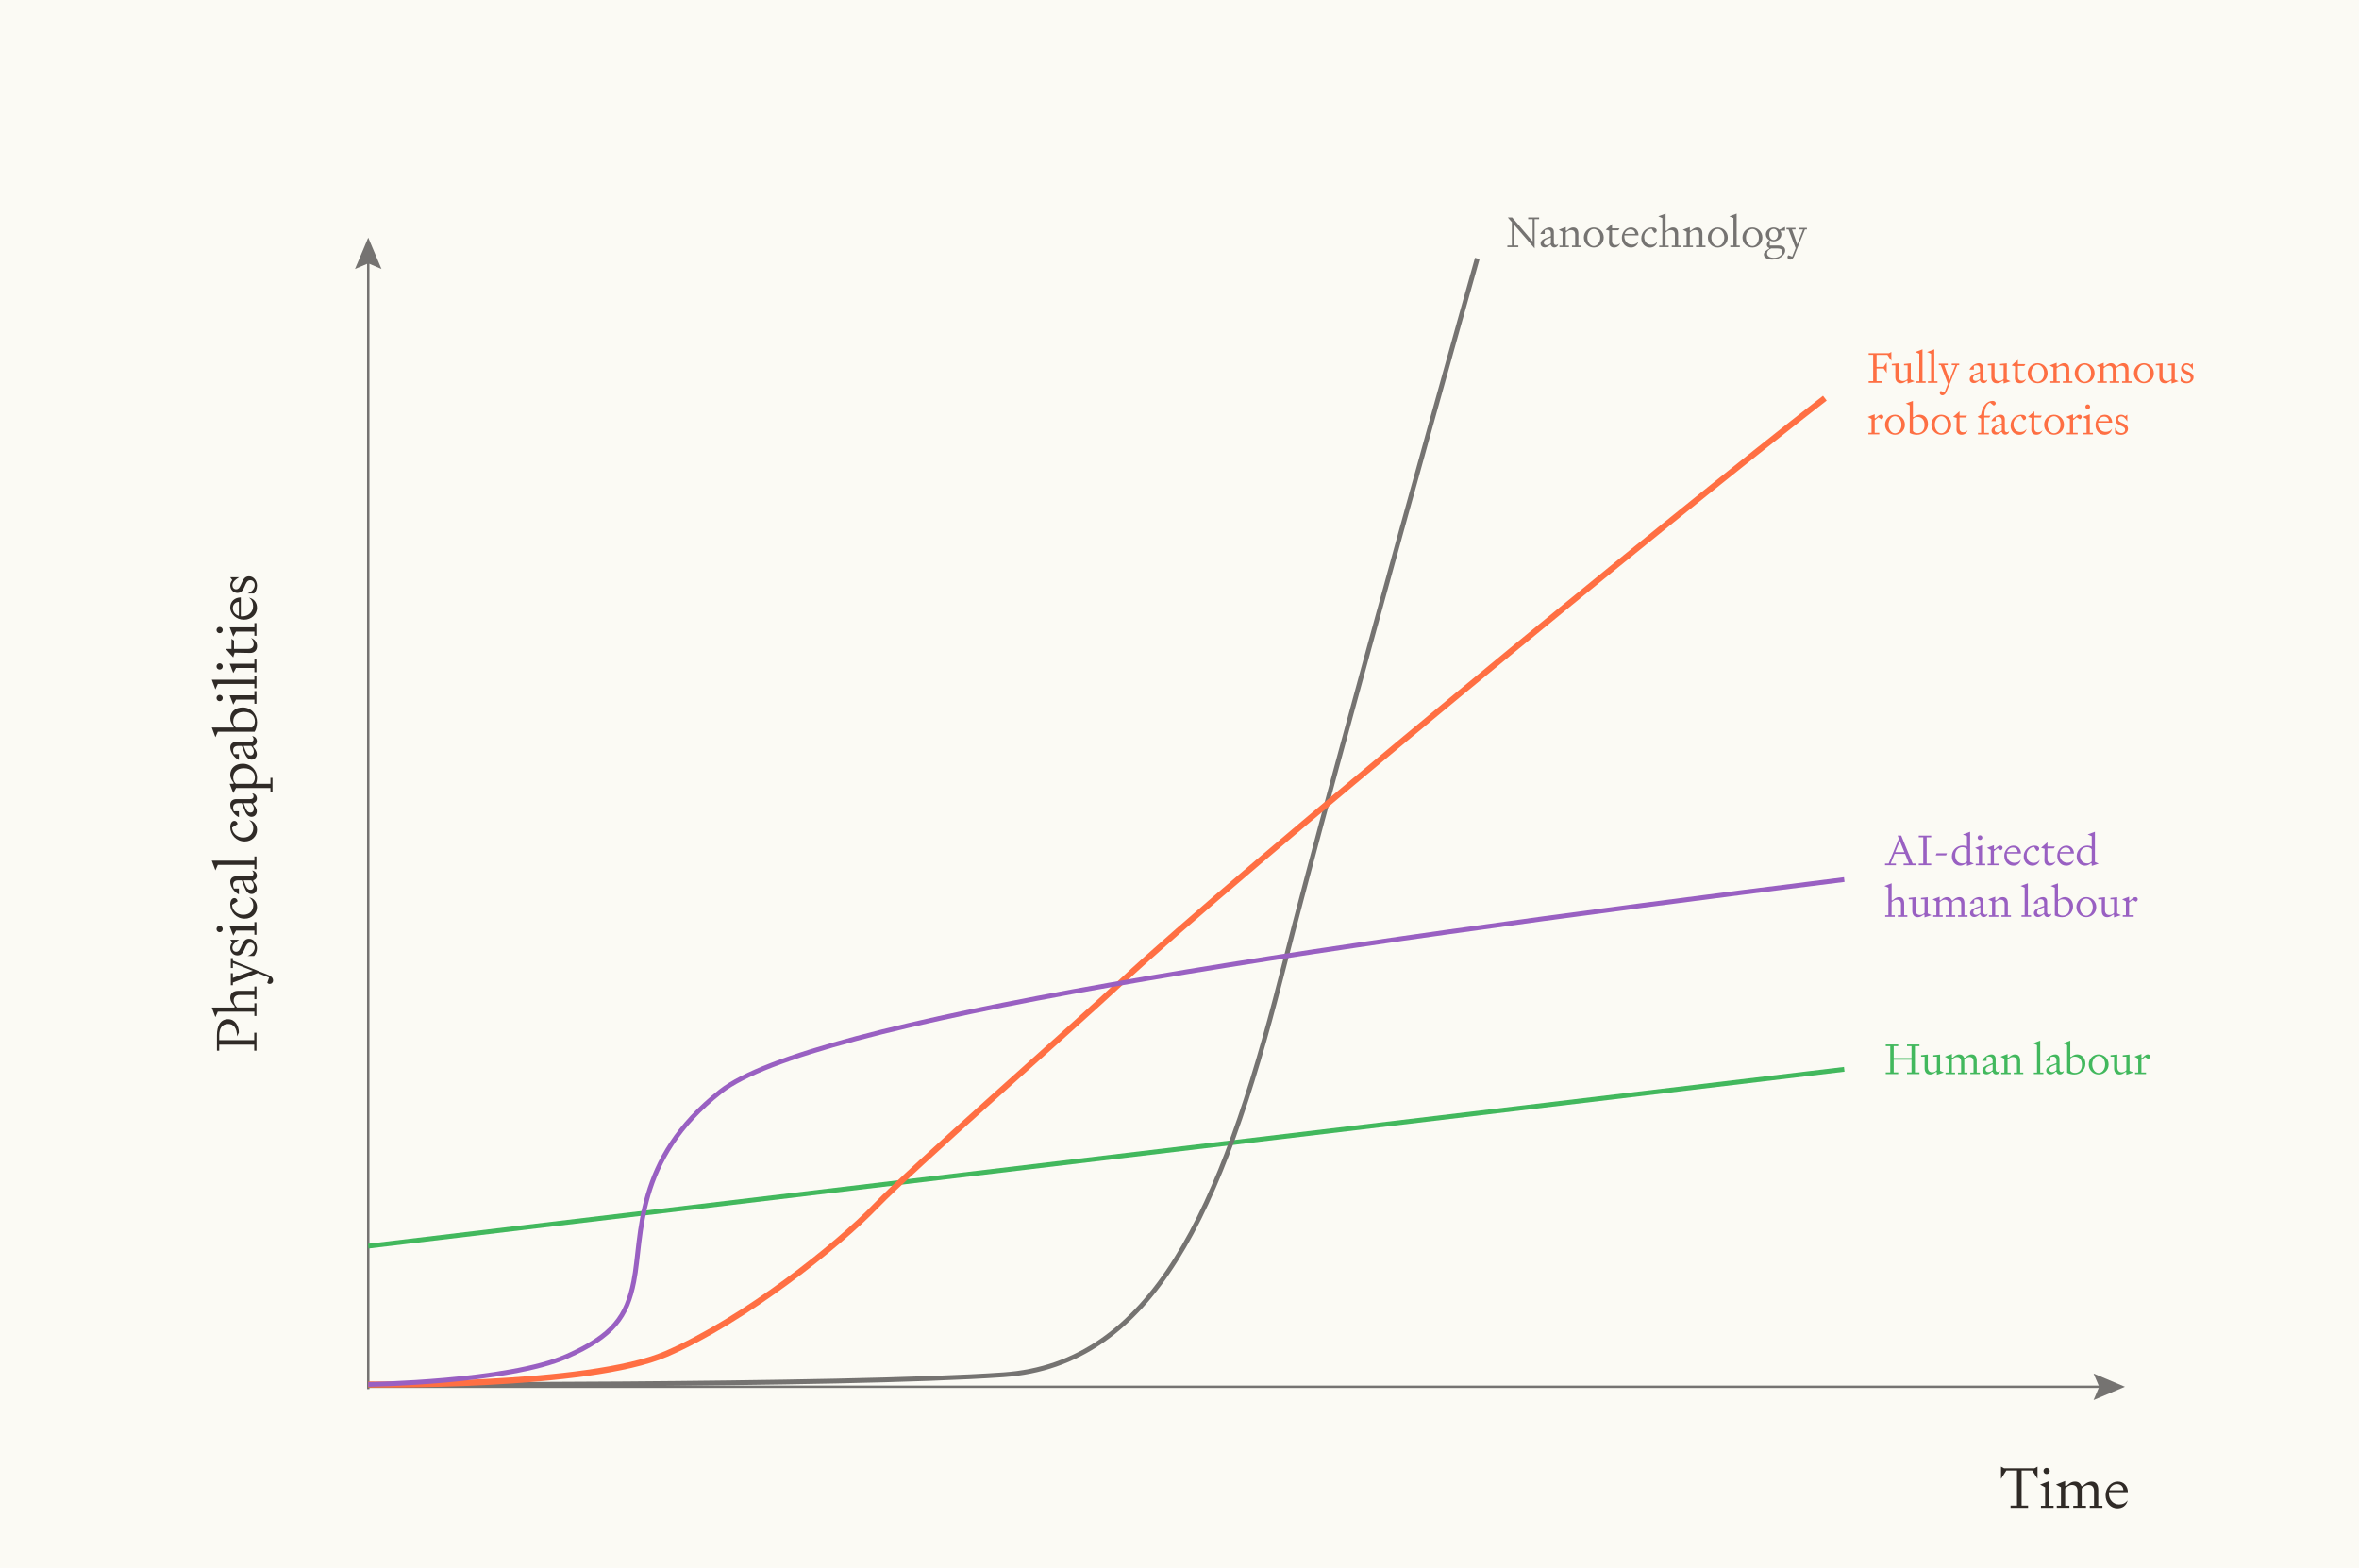 <?xml version="1.0" encoding="UTF-8"?>
<svg id="uuid-32681e60-ff8f-4380-b177-d42eefb83c6e" data-name="Layer 1" xmlns="http://www.w3.org/2000/svg" viewBox="0 0 988.97 657.44">
  <rect x="-6.29" y="-5.97" width="1001.55" height="669.37" fill="#fbfaf4"/>
  <g>
    <path d="M90.95,440.55v-6.46c0-3.96,1.46-6.74,4.68-6.74,2.98,0,4.51,2.93,4.51,5.57l-.77,1.63c0-3.5-1.44-5.21-3.74-5.21-2.57,0-3.74,1.92-3.74,4.8v1.97h14.69v-3.1h.94v7.54h-.94v-2.52h-14.69v2.52h-.94Z" fill="#2f2a26"/>
    <path d="M90.3,426.51l-1.51-4.06h9.53v-.6c-.82-.86-1.8-1.99-1.8-3.58,0-1.94,1.42-2.83,3.46-2.83h6.67v-1.78h.86v5.3h-.86v-1.75h-6.19c-1.66,0-2.5.86-2.5,2.33,0,1.15.77,2.23,1.44,2.9h7.25v-1.78h.86v5.33h-.86v-1.78h-15.34l-1.01,2.28Z" fill="#2f2a26"/>
    <path d="M97.62,405.9h-.86v-4.18h.86v1.1l14.91,6.02c1.06.43,1.94,1.08,1.94,2.28,0,.91-.65,1.44-1.37,1.44-.36,0-.77-.14-1.06-.48l.77-2.18-4.75-1.9-10.44,3.98v1.13h-.86v-5.04h.86v1.97l8.35-2.98-8.35-3.24v2.06Z" fill="#2f2a26"/>
    <path d="M103.74,400.86c2.21-.86,3.05-2.3,3.05-3.58,0-1.1-.7-2.02-1.87-2.02-2.69,0-1.9,5.35-5.38,5.35-1.87,0-3.02-1.56-3.02-3.22,0-.86.41-1.68.86-2.16l-.89-1.2h3.79c-1.7,1.01-2.86,2.06-2.86,3.36,0,.96.6,1.7,1.61,1.7,2.5,0,1.87-5.45,5.35-5.45,1.92,0,3.36,1.78,3.36,3.91,0,1.37-.55,2.66-1.22,3.29h-2.78Z" fill="#2f2a26"/>
    <path d="M92.08,390.87c-.72,0-1.32-.58-1.32-1.32s.6-1.32,1.32-1.32,1.3.58,1.3,1.32-.58,1.32-1.3,1.32ZM98.94,390.2l-1.15,2.11-1.51-3.89h10.37v-1.78h.86v5.3h-.86v-1.75h-7.7Z" fill="#2f2a26"/>
    <path d="M97.29,379.38c.02,2.11,1.9,4.2,4.63,4.2s4.27-1.78,4.27-3.96c0-1.39-.65-2.59-1.75-3.34,1.99.36,3.31,2.02,3.31,4.08,0,2.66-2.16,4.85-5.18,4.85-3.48,0-6.05-2.86-6.05-5.93,0-1.75.74-2.71,1.75-2.71.72,0,1.27.65,1.32,1.37l-2.3,1.44Z" fill="#2f2a26"/>
    <path d="M98.05,372.56h2.09v2.45c-1.94-.89-3.62-3.19-3.62-5.26,0-1.27.86-2.3,2.54-2.3h5.78c1.01,0,1.46-.43,1.46-1.15,0-.48-.22-.96-.65-1.27,1.22.05,2.04,1.03,2.04,2.16,0,1.03-.65,1.68-1.49,1.9v.53c.6.62,1.46,1.63,1.46,2.95,0,1.18-.82,2.3-2.21,2.3-1.56,0-2.45-1.46-3.02-2.98l-1.06-2.76h-1.63c-1.39,0-2.64.89-1.7,3.43ZM102.71,370.69c.6,1.56,1.15,2.4,2.33,2.4.89,0,1.37-.7,1.37-1.58,0-.98-.48-1.73-1.1-2.38h-3.19l.6,1.56Z" fill="#2f2a26"/>
    <path d="M91.31,362.67l-1.01,2.28-1.51-4.06h17.86v-1.78h.86v5.33h-.86v-1.78h-15.34Z" fill="#2f2a26"/>
    <path d="M97.29,347c.02,2.11,1.9,4.2,4.63,4.2s4.27-1.78,4.27-3.96c0-1.39-.65-2.59-1.75-3.34,1.99.36,3.31,2.02,3.31,4.08,0,2.66-2.16,4.85-5.18,4.85-3.48,0-6.05-2.86-6.05-5.93,0-1.75.74-2.71,1.75-2.71.72,0,1.27.65,1.32,1.37l-2.3,1.44Z" fill="#2f2a26"/>
    <path d="M98.05,340.19h2.09v2.45c-1.94-.89-3.62-3.19-3.62-5.26,0-1.27.86-2.3,2.54-2.3h5.78c1.01,0,1.46-.43,1.46-1.15,0-.48-.22-.96-.65-1.27,1.22.05,2.04,1.03,2.04,2.16,0,1.03-.65,1.68-1.49,1.9v.53c.6.62,1.46,1.63,1.46,2.95,0,1.18-.82,2.3-2.21,2.3-1.56,0-2.45-1.46-3.02-2.98l-1.06-2.76h-1.63c-1.39,0-2.64.89-1.7,3.43ZM102.71,338.31c.6,1.56,1.15,2.4,2.33,2.4.89,0,1.37-.7,1.37-1.58,0-.98-.48-1.73-1.1-2.38h-3.19l.6,1.56Z" fill="#2f2a26"/>
    <path d="M97.79,332.55l-1.51-3.89h1.61v-.53c-.7-.84-1.37-1.97-1.37-3.26,0-2.81,2.16-4.63,5.21-4.63,3.6,0,6.02,2.88,6.02,5.83,0,.91-.14,1.78-.5,2.59h6.12v-2.5h.86v6.05h-.86v-1.78h-14.43l-1.15,2.11ZM106.86,326.07c0-2.14-1.44-3.94-4.61-3.94-2.78,0-4.49,1.58-4.49,4.03,0,1.13.58,2.09,1.15,2.5h6.7c.77-.43,1.25-1.42,1.25-2.59Z" fill="#2f2a26"/>
    <path d="M98.05,316.21h2.09v2.45c-1.94-.89-3.62-3.19-3.62-5.26,0-1.27.86-2.3,2.54-2.3h5.78c1.01,0,1.46-.43,1.46-1.15,0-.48-.22-.96-.65-1.27,1.22.05,2.04,1.03,2.04,2.16,0,1.03-.65,1.68-1.49,1.9v.53c.6.62,1.46,1.63,1.46,2.95,0,1.18-.82,2.3-2.21,2.3-1.56,0-2.45-1.46-3.02-2.98l-1.06-2.76h-1.63c-1.39,0-2.64.89-1.7,3.43ZM102.71,314.34c.6,1.56,1.15,2.4,2.33,2.4.89,0,1.37-.7,1.37-1.58,0-.98-.48-1.73-1.1-2.38h-3.19l.6,1.56Z" fill="#2f2a26"/>
    <path d="M90.3,309.11l-1.51-4.06h9.1v-.53c-.7-.84-1.37-1.97-1.37-3.26,0-2.81,2.16-4.63,5.21-4.63,3.6,0,6.02,2.86,6.02,6.17,0,1.42-.41,3.1-1.01,4.03h-15.43l-1.01,2.28ZM105.61,305.05c.77-.43,1.25-1.42,1.25-2.59,0-2.14-1.44-3.94-4.61-3.94-2.78,0-4.49,1.58-4.49,4.03,0,1.13.58,2.09,1.15,2.5h6.7Z" fill="#2f2a26"/>
    <path d="M92.08,294.01c-.72,0-1.32-.58-1.32-1.32s.6-1.32,1.32-1.32,1.3.58,1.3,1.32-.58,1.32-1.3,1.32ZM98.94,293.34l-1.15,2.11-1.51-3.89h10.37v-1.78h.86v5.3h-.86v-1.75h-7.7Z" fill="#2f2a26"/>
    <path d="M91.31,286.79l-1.01,2.28-1.51-4.06h17.86v-1.78h.86v5.33h-.86v-1.78h-15.34Z" fill="#2f2a26"/>
    <path d="M92.08,280.76c-.72,0-1.32-.58-1.32-1.32s.6-1.32,1.32-1.32,1.3.58,1.3,1.32-.58,1.32-1.3,1.32ZM98.94,280.09l-1.15,2.11-1.51-3.89h10.37v-1.78h.86v5.3h-.86v-1.75h-7.7Z" fill="#2f2a26"/>
    <path d="M94.62,272.08h2.42v-4.2l1.06.7v3.5h5.98c1.61,0,2.28-.91,2.28-2.06,0-.94-.34-1.73-1.1-2.5,1.66.6,2.5,1.87,2.5,3.43s-.96,2.83-2.86,2.83l-6.55-.12-.58,1.99-3.14-3.58Z" fill="#2f2a26"/>
    <path d="M92.08,265.5c-.72,0-1.32-.58-1.32-1.32s.6-1.32,1.32-1.32,1.3.58,1.3,1.32-.58,1.32-1.3,1.32ZM98.94,264.83l-1.15,2.11-1.51-3.89h10.37v-1.78h.86v5.3h-.86v-1.75h-7.7Z" fill="#2f2a26"/>
    <path d="M107.75,254.82c0,2.86-2.35,5.02-5.5,5.02s-5.74-2.33-5.74-5.14c0-2.62,2.02-4.18,4.44-4.2v7.92c.19.02.41.02.62.02,2.71,0,4.54-1.99,4.54-4.22,0-1.49-.48-2.71-1.75-3.62,2.28.48,3.38,2.23,3.38,4.22ZM100.14,258.25v-5.88c-1.56.07-2.54,1.13-2.54,2.66,0,1.44.94,2.74,2.54,3.22Z" fill="#2f2a26"/>
    <path d="M103.74,248.87c2.21-.86,3.05-2.3,3.05-3.58,0-1.1-.7-2.02-1.87-2.02-2.69,0-1.9,5.35-5.38,5.35-1.87,0-3.02-1.56-3.02-3.22,0-.86.41-1.68.86-2.16l-.89-1.2h3.79c-1.7,1.01-2.86,2.06-2.86,3.36,0,.96.6,1.7,1.61,1.7,2.5,0,1.87-5.45,5.35-5.45,1.92,0,3.36,1.78,3.36,3.91,0,1.37-.55,2.66-1.22,3.29h-2.78Z" fill="#2f2a26"/>
  </g>
  <g>
    <path d="M838.89,620.08v-5.11l1.3.7h12.7l1.3-.7v5.11l-2.21-3.48h-4.46v14.69h2.71v.94h-7.34v-.94h2.69v-14.69h-4.46l-2.21,3.48Z" fill="#2f2a26"/>
    <path d="M857.37,623.65l-2.11-1.15,3.89-1.51v10.37h1.78v.86h-5.3v-.86h1.75v-7.71ZM856.69,616.79c0-.72.58-1.32,1.32-1.32s1.32.6,1.32,1.32-.58,1.3-1.32,1.3-1.32-.58-1.32-1.3Z" fill="#2f2a26"/>
    <path d="M861.9,622.5l3.89-1.51v2.04h.6c.89-.84,1.94-1.8,3.55-1.8,1.42,0,2.26.79,2.66,1.9h.55c.86-.84,2.11-1.9,3.7-1.9,1.94,0,2.81,1.42,2.81,3.46v6.67h1.75v.86h-5.3v-.86h1.78v-6.19c0-1.66-.86-2.5-2.33-2.5-1.15,0-2.16.79-2.83,1.46v7.22h1.78v.86h-5.33v-.86h1.78v-6.19c0-1.66-.84-2.5-2.33-2.5-1.15,0-2.14.79-2.83,1.46v7.22h1.78v.86h-5.3v-.86h1.75v-7.71l-2.11-1.15Z" fill="#2f2a26"/>
    <path d="M887.75,632.46c-2.86,0-5.02-2.35-5.02-5.5s2.33-5.74,5.14-5.74c2.62,0,4.18,2.02,4.2,4.44h-7.92c-.02.19-.02.41-.02.62,0,2.71,1.99,4.54,4.22,4.54,1.49,0,2.71-.48,3.62-1.75-.48,2.28-2.23,3.38-4.22,3.38ZM884.32,624.85h5.88c-.07-1.56-1.13-2.54-2.66-2.54-1.44,0-2.74.94-3.22,2.54Z" fill="#2f2a26"/>
  </g>
  <g>
    <line x1="154.38" y1="108.58" x2="154.38" y2="582.48" fill="none" stroke="#757371" stroke-miterlimit="10"/>
    <polygon points="148.82 112.79 154.38 110.43 159.93 112.79 154.38 99.62 148.82 112.79" fill="#757371"/>
  </g>
  <g>
    <line x1="881.9" y1="581.48" x2="154.38" y2="581.48" fill="none" stroke="#757371" stroke-miterlimit="10"/>
    <polygon points="877.69 575.93 880.05 581.48 877.69 587.04 890.86 581.48 877.69 575.93" fill="#757371"/>
  </g>
  <line x1="154.38" y1="522.51" x2="773.17" y2="448.36" fill="none" stroke="#42b85d" stroke-miterlimit="10" stroke-width="2"/>
  <path d="M154.38,580.51s198.42.67,266.26-4.05c62.59-4.36,91.48-68.92,116.37-166.56,24.89-97.64,82.32-301.54,82.32-301.54" fill="none" stroke="#757371" stroke-miterlimit="10" stroke-width="2"/>
  <path d="M154.38,580.51s91.94,1.41,124.89-12.8c32.94-14.21,72.35-45.86,87.85-62.01,15.5-16.15,80.53-72.97,103.36-94.31,47.31-44.24,229.81-194.28,294.56-244.44" fill="none" stroke="#ff6f43" stroke-miterlimit="10" stroke-width="2.54"/>
  <path d="M154.38,580.51s58.57-.91,83.14-11.74c19.59-8.63,25.29-16.76,28.18-31.44,3.81-19.36.06-51.08,36.43-79.69,37.31-29.35,240.26-60,471.05-88.84" fill="none" stroke="#9960c2" stroke-miterlimit="10" stroke-width="2"/>
  <g>
    <path d="M631.94,103.62v-.7h1.89v-9.74l-1.71-1.98h1.84l8.57,10.03v-9.33h-1.87v-.7h4.59v.7h-1.89v12.26l-8.7-10.03v8.79h1.87v.7h-4.59Z" fill="#757371"/>
    <path d="M647.6,96.53v1.57h-1.84c.67-1.46,2.39-2.72,3.94-2.72.95,0,1.73.65,1.73,1.91v4.34c0,.76.32,1.1.86,1.1.36,0,.72-.16.95-.49-.04.92-.77,1.53-1.62,1.53-.77,0-1.26-.49-1.42-1.12h-.4c-.47.45-1.22,1.1-2.21,1.1-.88,0-1.73-.61-1.73-1.66,0-1.17,1.1-1.84,2.23-2.27l2.07-.79v-1.22c0-1.04-.67-1.98-2.57-1.28ZM649.01,100.02c-1.17.45-1.8.86-1.8,1.75,0,.67.52,1.03,1.19,1.03.74,0,1.3-.36,1.78-.83v-2.39l-1.17.45Z" fill="#757371"/>
    <path d="M653.51,96.33l2.92-1.13v1.53h.45c.67-.61,1.51-1.35,2.7-1.35,1.46,0,2.12,1.06,2.12,2.59v5h1.31v.65h-3.98v-.65h1.33v-4.64c0-1.24-.65-1.87-1.76-1.87-.86,0-1.66.58-2.18,1.08v5.44h1.33v.65h-3.98v-.65h1.31v-5.78l-1.58-.86Z" fill="#757371"/>
    <path d="M668.16,95.38c2.18,0,4.18,1.73,4.18,4.21s-2,4.21-4.18,4.21-4.16-1.73-4.16-4.21,2-4.21,4.16-4.21ZM668.16,103.17c1.46,0,2.72-1.53,2.72-3.58s-1.26-3.58-2.72-3.58-2.7,1.55-2.7,3.58,1.26,3.58,2.7,3.58Z" fill="#757371"/>
    <path d="M675.83,93.95v1.82h3.15l-.52.79h-2.63v4.48c0,1.21.68,1.71,1.55,1.71.7,0,1.3-.25,1.87-.83-.45,1.24-1.4,1.87-2.57,1.87s-2.12-.72-2.12-2.14l.09-4.92-1.49-.43,2.68-2.36Z" fill="#757371"/>
    <path d="M683.69,103.8c-2.14,0-3.76-1.76-3.76-4.12s1.75-4.3,3.85-4.3c1.96,0,3.13,1.51,3.15,3.33h-5.94c-.02.14-.02.31-.02.47,0,2.04,1.49,3.4,3.17,3.4,1.12,0,2.03-.36,2.72-1.31-.36,1.71-1.67,2.54-3.17,2.54ZM681.12,98.09h4.41c-.05-1.17-.85-1.91-2-1.91-1.08,0-2.05.7-2.41,1.91Z" fill="#757371"/>
    <path d="M692.46,95.95c-1.58.02-3.15,1.42-3.15,3.47s1.33,3.21,2.97,3.21c1.04,0,1.94-.49,2.5-1.31-.27,1.5-1.51,2.49-3.06,2.49-2,0-3.64-1.62-3.64-3.89,0-2.61,2.14-4.54,4.45-4.54,1.31,0,2.03.56,2.03,1.31,0,.54-.49.96-1.03.99l-1.08-1.73Z" fill="#757371"/>
    <path d="M695.23,90.71l3.04-1.13v7.15h.45c.65-.61,1.49-1.35,2.68-1.35,1.46,0,2.12,1.06,2.12,2.59v5h1.33v.65h-3.98v-.65h1.31v-4.64c0-1.24-.65-1.87-1.75-1.87-.86,0-1.67.58-2.18,1.08v5.44h1.33v.65h-4v-.65h1.33v-11.5l-1.71-.76Z" fill="#757371"/>
    <path d="M705.51,96.33l2.92-1.13v1.53h.45c.67-.61,1.51-1.35,2.7-1.35,1.46,0,2.12,1.06,2.12,2.59v5h1.31v.65h-3.98v-.65h1.33v-4.64c0-1.24-.65-1.87-1.76-1.87-.86,0-1.66.58-2.18,1.08v5.44h1.33v.65h-3.98v-.65h1.31v-5.78l-1.58-.86Z" fill="#757371"/>
    <path d="M720.16,95.38c2.18,0,4.18,1.73,4.18,4.21s-2,4.21-4.18,4.21-4.16-1.73-4.16-4.21,2-4.21,4.16-4.21ZM720.16,103.17c1.46,0,2.72-1.53,2.72-3.58s-1.26-3.58-2.72-3.58-2.7,1.55-2.7,3.58,1.26,3.58,2.7,3.58Z" fill="#757371"/>
    <path d="M726.73,91.47l-1.71-.76,3.04-1.13v13.39h1.33v.65h-4v-.65h1.33v-11.5Z" fill="#757371"/>
    <path d="M734.67,95.38c2.18,0,4.18,1.73,4.18,4.21s-2,4.21-4.18,4.21-4.16-1.73-4.16-4.21,2-4.21,4.16-4.21ZM734.67,103.17c1.46,0,2.72-1.53,2.72-3.58s-1.26-3.58-2.72-3.58-2.7,1.55-2.7,3.58,1.26,3.58,2.7,3.58Z" fill="#757371"/>
    <path d="M745.65,102.94c1.66,0,2.75.68,2.75,2.04,0,2.25-2.72,3.87-5.44,3.87-1.93,0-3.49-.78-3.49-2.14,0-1.1,1.19-1.91,2.2-2.4v-.36c-.47-.2-.95-.63-.95-1.33s.45-1.31,1.06-1.89c-.86-.5-1.48-1.39-1.48-2.43,0-1.67,1.55-2.92,3.26-2.92.92,0,1.8.36,2.4.96l2.39-1.19v1.6h-2.03c.32.45.5.97.5,1.55,0,1.67-1.55,2.92-3.26,2.92-.58,0-1.13-.14-1.62-.4v2.12h3.71ZM742.55,104.16c-.83.34-1.73,1.03-1.73,2.12s1.08,1.8,2.9,1.8,3.53-1.01,3.53-2.52c0-1.06-.92-1.4-2.29-1.4h-2.41ZM743.56,100.62c1.08,0,1.85-1.03,1.85-2.32s-.77-2.32-1.85-2.32-1.85,1.03-1.85,2.32.77,2.32,1.85,2.32Z" fill="#757371"/>
    <path d="M754.38,96.2v-.65h3.13v.65h-.83l-4.52,11.18c-.32.79-.81,1.46-1.71,1.46-.68,0-1.08-.49-1.08-1.03,0-.27.11-.58.36-.79l1.64.58,1.42-3.57-2.99-7.83h-.85v-.65h3.78v.65h-1.48l2.23,6.27,2.43-6.27h-1.55Z" fill="#757371"/>
  </g>
  <g>
    <path d="M790.98,151.92v4.5l-1.3-1.91h-2.95v5.31h2.36v.7h-5.69v-.7h1.89v-11.02h-1.89v-.7h8.55l.97-.52v3.71l-1.67-2.48h-4.52v5.01h2.95l1.3-1.89Z" fill="#fe6f43"/>
    <path d="M799.72,159.68h-.45c-.67.56-1.48,1.03-2.38,1.03-1.49,0-2.3-1.06-2.3-2.58v-4.92h-1.49v-.59l2.83-.29v5.42c0,1.35.77,2.03,1.87,2.03.86,0,1.6-.43,1.93-.9v-5.67h-1.51v-.59l2.84-.29v6.81l1.58.72-2.92.96v-1.13Z" fill="#fe6f43"/>
    <path d="M804.64,148.37l-1.71-.76,3.04-1.13v13.39h1.33v.65h-4v-.65h1.33v-11.5Z" fill="#fe6f43"/>
    <path d="M809.59,148.37l-1.71-.76,3.04-1.13v13.39h1.33v.65h-4v-.65h1.33v-11.5Z" fill="#fe6f43"/>
    <path d="M818.23,153.11v-.65h3.13v.65h-.83l-4.52,11.18c-.32.79-.81,1.46-1.71,1.46-.68,0-1.08-.49-1.08-1.03,0-.27.11-.58.36-.79l1.64.58,1.42-3.57-2.99-7.83h-.85v-.65h3.78v.65h-1.48l2.23,6.27,2.43-6.27h-1.55Z" fill="#fe6f43"/>
    <path d="M827.51,153.43v1.57h-1.84c.67-1.46,2.39-2.72,3.94-2.72.95,0,1.73.65,1.73,1.91v4.34c0,.76.32,1.1.86,1.1.36,0,.72-.16.95-.49-.04.92-.77,1.53-1.62,1.53-.77,0-1.26-.49-1.42-1.12h-.4c-.47.45-1.22,1.1-2.21,1.1-.88,0-1.73-.61-1.73-1.66,0-1.17,1.1-1.84,2.23-2.27l2.07-.79v-1.22c0-1.04-.67-1.98-2.57-1.28ZM828.92,156.93c-1.17.45-1.8.86-1.8,1.75,0,.67.52,1.03,1.19,1.03.74,0,1.3-.36,1.78-.83v-2.39l-1.17.45Z" fill="#fe6f43"/>
    <path d="M839.97,159.68h-.45c-.67.56-1.48,1.03-2.38,1.03-1.49,0-2.3-1.06-2.3-2.58v-4.92h-1.49v-.59l2.83-.29v5.42c0,1.35.77,2.03,1.87,2.03.86,0,1.6-.43,1.93-.9v-5.67h-1.51v-.59l2.84-.29v6.81l1.58.72-2.92.96v-1.13Z" fill="#fe6f43"/>
    <path d="M845.98,150.86v1.82h3.15l-.52.79h-2.63v4.48c0,1.21.68,1.71,1.55,1.71.7,0,1.3-.25,1.87-.83-.45,1.24-1.4,1.87-2.57,1.87s-2.12-.72-2.12-2.14l.09-4.92-1.49-.43,2.68-2.36Z" fill="#fe6f43"/>
    <path d="M854.25,152.28c2.18,0,4.18,1.73,4.18,4.21s-2,4.21-4.18,4.21-4.16-1.73-4.16-4.21,2-4.21,4.16-4.21ZM854.25,160.08c1.46,0,2.72-1.53,2.72-3.58s-1.26-3.58-2.72-3.58-2.7,1.55-2.7,3.58,1.26,3.58,2.7,3.58Z" fill="#fe6f43"/>
    <path d="M859.3,153.23l2.92-1.13v1.53h.45c.67-.61,1.51-1.35,2.7-1.35,1.46,0,2.12,1.06,2.12,2.59v5h1.31v.65h-3.98v-.65h1.33v-4.64c0-1.24-.65-1.87-1.76-1.87-.86,0-1.66.58-2.18,1.08v5.44h1.33v.65h-3.98v-.65h1.31v-5.78l-1.58-.86Z" fill="#fe6f43"/>
    <path d="M873.95,152.28c2.18,0,4.18,1.73,4.18,4.21s-2,4.21-4.18,4.21-4.16-1.73-4.16-4.21,2-4.21,4.16-4.21ZM873.95,160.08c1.46,0,2.72-1.53,2.72-3.58s-1.26-3.58-2.72-3.58-2.7,1.55-2.7,3.58,1.26,3.58,2.7,3.58Z" fill="#fe6f43"/>
    <path d="M879.01,153.23l2.92-1.13v1.53h.45c.67-.63,1.46-1.35,2.66-1.35,1.06,0,1.69.59,2,1.42h.41c.65-.63,1.58-1.42,2.77-1.42,1.46,0,2.11,1.06,2.11,2.59v5h1.31v.65h-3.98v-.65h1.33v-4.64c0-1.24-.65-1.87-1.75-1.87-.86,0-1.62.59-2.12,1.1v5.42h1.33v.65h-4v-.65h1.33v-4.64c0-1.24-.63-1.87-1.75-1.87-.86,0-1.6.59-2.12,1.1v5.42h1.33v.65h-3.98v-.65h1.31v-5.78l-1.58-.86Z" fill="#fe6f43"/>
    <path d="M898.79,152.28c2.18,0,4.18,1.73,4.18,4.21s-2,4.21-4.18,4.21-4.16-1.73-4.16-4.21,2-4.21,4.16-4.21ZM898.79,160.08c1.46,0,2.72-1.53,2.72-3.58s-1.26-3.58-2.72-3.58-2.7,1.55-2.7,3.58,1.26,3.58,2.7,3.58Z" fill="#fe6f43"/>
    <path d="M910.41,159.68h-.45c-.67.56-1.48,1.03-2.38,1.03-1.49,0-2.3-1.06-2.3-2.58v-4.92h-1.49v-.59l2.83-.29v5.42c0,1.35.77,2.03,1.87,2.03.86,0,1.6-.43,1.93-.9v-5.67h-1.51v-.59l2.84-.29v6.81l1.58.72-2.92.96v-1.13Z" fill="#fe6f43"/>
    <path d="M914.22,157.7c.65,1.66,1.73,2.29,2.68,2.29.83,0,1.51-.52,1.51-1.4,0-2.02-4.02-1.42-4.02-4.03,0-1.41,1.17-2.27,2.41-2.27.65,0,1.26.31,1.62.65l.9-.67v2.84c-.76-1.28-1.55-2.14-2.52-2.14-.72,0-1.28.45-1.28,1.21,0,1.87,4.09,1.4,4.09,4.02,0,1.44-1.33,2.52-2.94,2.52-1.03,0-2-.41-2.47-.92v-2.09Z" fill="#fe6f43"/>
    <path d="M783.02,174.83l2.92-1.13v1.64h.43c.88-.9,1.51-1.46,2.23-1.46.56,0,.97.36.97.9,0,.45-.34.85-.77,1.04l-1.33-.85-1.53,1.21v5.29h1.93v.65h-4.57v-.65h1.31v-5.78l-1.58-.86Z" fill="#fe6f43"/>
    <path d="M794.43,173.88c2.18,0,4.18,1.73,4.18,4.21s-2,4.21-4.18,4.21-4.16-1.73-4.16-4.21,2-4.21,4.16-4.21ZM794.43,181.68c1.46,0,2.72-1.53,2.72-3.58s-1.26-3.58-2.72-3.58-2.7,1.55-2.7,3.58,1.26,3.58,2.7,3.58Z" fill="#fe6f43"/>
    <path d="M798.91,169.22l3.04-1.13v6.82h.4c.63-.52,1.48-1.03,2.45-1.03,2.11,0,3.48,1.62,3.48,3.91,0,2.7-2.14,4.52-4.63,4.52-1.06,0-2.32-.31-3.02-.76v-11.58l-1.71-.76ZM801.95,180.7c.32.58,1.06.94,1.94.94,1.6,0,2.95-1.08,2.95-3.46,0-2.09-1.19-3.37-3.02-3.37-.85,0-1.57.43-1.87.86v5.02Z" fill="#fe6f43"/>
    <path d="M813.84,173.88c2.18,0,4.18,1.73,4.18,4.21s-2,4.21-4.18,4.21-4.16-1.73-4.16-4.21,2-4.21,4.16-4.21ZM813.84,181.68c1.46,0,2.72-1.53,2.72-3.58s-1.26-3.58-2.72-3.58-2.7,1.55-2.7,3.58,1.26,3.58,2.7,3.58Z" fill="#fe6f43"/>
    <path d="M821.5,172.46v1.82h3.15l-.52.79h-2.63v4.48c0,1.21.68,1.71,1.55,1.71.7,0,1.3-.25,1.87-.83-.45,1.24-1.4,1.87-2.57,1.87s-2.12-.72-2.12-2.14l.09-4.92-1.49-.43,2.68-2.36Z" fill="#fe6f43"/>
    <path d="M830.54,175.54l-1.51-.77,1.51-.9c.4-3.24,2.27-5.78,4.83-5.78.79,0,1.31.43,1.31,1.01,0,.49-.38.88-.9.92l-1.48-1.19c-1.51.56-2.43,2.59-2.43,5.46h2.61l-.52.77h-2.09v6.43h1.93v.65h-4.57v-.65h1.31v-5.94Z" fill="#fe6f43"/>
    <path d="M836.66,175.03v1.57h-1.84c.67-1.46,2.39-2.72,3.94-2.72.95,0,1.73.65,1.73,1.91v4.34c0,.76.32,1.1.86,1.1.36,0,.72-.16.95-.49-.04.92-.77,1.53-1.62,1.53-.77,0-1.26-.49-1.42-1.12h-.4c-.47.45-1.22,1.1-2.21,1.1-.88,0-1.73-.61-1.73-1.66,0-1.17,1.1-1.84,2.23-2.27l2.07-.79v-1.22c0-1.04-.67-1.98-2.57-1.28ZM838.06,178.53c-1.17.45-1.8.86-1.8,1.75,0,.67.52,1.03,1.19,1.03.74,0,1.3-.36,1.78-.83v-2.39l-1.17.45Z" fill="#fe6f43"/>
    <path d="M847.28,174.46c-1.58.02-3.15,1.42-3.15,3.48s1.33,3.21,2.97,3.21c1.04,0,1.94-.49,2.5-1.31-.27,1.5-1.51,2.49-3.06,2.49-2,0-3.64-1.62-3.64-3.89,0-2.61,2.14-4.54,4.45-4.54,1.31,0,2.03.56,2.03,1.31,0,.54-.49.96-1.03.99l-1.08-1.73Z" fill="#fe6f43"/>
    <path d="M852.86,172.46v1.82h3.15l-.52.79h-2.63v4.48c0,1.21.68,1.71,1.55,1.71.7,0,1.3-.25,1.87-.83-.45,1.24-1.4,1.87-2.57,1.87s-2.12-.72-2.12-2.14l.09-4.92-1.49-.43,2.68-2.36Z" fill="#fe6f43"/>
    <path d="M861.12,173.88c2.18,0,4.18,1.73,4.18,4.21s-2,4.21-4.18,4.21-4.16-1.73-4.16-4.21,2-4.21,4.16-4.21ZM861.12,181.68c1.46,0,2.72-1.53,2.72-3.58s-1.26-3.58-2.72-3.58-2.7,1.55-2.7,3.58,1.26,3.58,2.7,3.58Z" fill="#fe6f43"/>
    <path d="M866.18,174.83l2.92-1.13v1.64h.43c.88-.9,1.51-1.46,2.23-1.46.56,0,.97.36.97.9,0,.45-.34.85-.77,1.04l-1.33-.85-1.53,1.21v5.29h1.93v.65h-4.57v-.65h1.31v-5.78l-1.58-.86Z" fill="#fe6f43"/>
    <path d="M874.76,175.7l-1.58-.86,2.92-1.13v7.78h1.33v.65h-3.98v-.65h1.31v-5.78ZM874.26,170.55c0-.54.43-.99.99-.99s.99.45.99.99-.43.97-.99.97-.99-.43-.99-.97Z" fill="#fe6f43"/>
    <path d="M882.27,182.31c-2.14,0-3.76-1.77-3.76-4.12s1.75-4.3,3.85-4.3c1.96,0,3.13,1.51,3.15,3.33h-5.94c-.02.14-.02.31-.02.47,0,2.03,1.49,3.4,3.17,3.4,1.12,0,2.03-.36,2.72-1.31-.36,1.71-1.67,2.54-3.17,2.54ZM879.7,176.6h4.41c-.05-1.17-.85-1.91-2-1.91-1.08,0-2.05.7-2.41,1.91Z" fill="#fe6f43"/>
    <path d="M886.73,179.3c.65,1.66,1.73,2.29,2.68,2.29.83,0,1.51-.52,1.51-1.4,0-2.02-4.02-1.42-4.02-4.03,0-1.4,1.17-2.27,2.41-2.27.65,0,1.26.31,1.62.65l.9-.67v2.85c-.76-1.28-1.55-2.14-2.52-2.14-.72,0-1.28.45-1.28,1.21,0,1.87,4.09,1.4,4.09,4.02,0,1.44-1.33,2.52-2.94,2.52-1.03,0-2-.41-2.47-.92v-2.09Z" fill="#fe6f43"/>
  </g>
  <g>
    <path d="M797.06,350.38l4.79,11.72h1.53v.7h-5.33v-.7h2.25l-1.64-4.07h-4.39l-1.64,4.07h2.21v.7h-4.57v-.7h1.51l4.3-10.43-.52-1.3h1.49ZM798.37,357.33l-1.91-4.72-1.91,4.72h3.82Z" fill="#9960c2"/>
    <path d="M809.62,350.38v.7h-1.89v11.02h1.89v.7h-5.22v-.7h1.89v-11.02h-1.89v-.7h5.22Z" fill="#9960c2"/>
    <path d="M815.86,358.68h-4.34l.36-.88h4.36l-.38.88Z" fill="#9960c2"/>
    <path d="M827.53,362.14l-2.92.96v-1.06h-.45c-.63.52-1.39.95-2.36.95-2.03,0-3.51-1.64-3.51-3.91,0-2.68,2.18-4.52,4.5-4.52.58,0,1.22.11,1.82.38v-4.29l-1.71-.76,3.04-1.13v12.66l1.58.72ZM824.61,356.16c-.29-.54-1.03-.94-1.93-.94-1.6,0-2.99,1.1-2.99,3.44,0,2.11,1.28,3.38,3.06,3.38.83,0,1.55-.4,1.85-.85v-5.04Z" fill="#9960c2"/>
    <path d="M829.6,356.38l-1.58-.86,2.92-1.13v7.78h1.33v.65h-3.98v-.65h1.31v-5.78ZM829.09,351.23c0-.54.43-.99.99-.99s.99.45.99.99-.43.97-.99.97-.99-.43-.99-.97Z" fill="#9960c2"/>
    <path d="M833,355.52l2.92-1.13v1.64h.43c.88-.9,1.51-1.46,2.23-1.46.56,0,.97.36.97.9,0,.45-.34.85-.77,1.04l-1.33-.85-1.53,1.21v5.29h1.93v.65h-4.57v-.65h1.31v-5.78l-1.58-.86Z" fill="#9960c2"/>
    <path d="M844.02,362.99c-2.14,0-3.76-1.76-3.76-4.12s1.75-4.3,3.85-4.3c1.96,0,3.13,1.51,3.15,3.33h-5.94c-.02.14-.02.31-.02.47,0,2.04,1.49,3.4,3.17,3.4,1.12,0,2.03-.36,2.72-1.31-.36,1.71-1.67,2.54-3.17,2.54ZM841.44,357.28h4.41c-.05-1.17-.85-1.91-2-1.91-1.08,0-2.05.7-2.41,1.91Z" fill="#9960c2"/>
    <path d="M852.78,355.14c-1.58.02-3.15,1.42-3.15,3.47s1.33,3.21,2.97,3.21c1.04,0,1.94-.49,2.5-1.31-.27,1.5-1.51,2.49-3.06,2.49-2,0-3.64-1.62-3.64-3.89,0-2.61,2.14-4.54,4.45-4.54,1.31,0,2.03.56,2.03,1.31,0,.54-.49.96-1.03.99l-1.08-1.73Z" fill="#9960c2"/>
    <path d="M858.36,353.14v1.82h3.15l-.52.79h-2.63v4.48c0,1.21.68,1.71,1.55,1.71.7,0,1.3-.25,1.87-.83-.45,1.24-1.4,1.87-2.57,1.87s-2.12-.72-2.12-2.14l.09-4.92-1.49-.43,2.68-2.36Z" fill="#9960c2"/>
    <path d="M866.23,362.99c-2.14,0-3.76-1.76-3.76-4.12s1.75-4.3,3.85-4.3c1.96,0,3.13,1.51,3.15,3.33h-5.94c-.02.14-.02.31-.02.47,0,2.04,1.49,3.4,3.17,3.4,1.12,0,2.03-.36,2.72-1.31-.36,1.71-1.67,2.54-3.17,2.54ZM863.65,357.28h4.41c-.05-1.17-.85-1.91-2-1.91-1.08,0-2.05.7-2.41,1.91Z" fill="#9960c2"/>
    <path d="M879.85,362.14l-2.92.96v-1.06h-.45c-.63.52-1.39.95-2.36.95-2.03,0-3.51-1.64-3.51-3.91,0-2.68,2.18-4.52,4.5-4.52.58,0,1.22.11,1.82.38v-4.29l-1.71-.76,3.04-1.13v12.66l1.58.72ZM876.94,356.16c-.29-.54-1.03-.94-1.93-.94-1.6,0-2.99,1.1-2.99,3.44,0,2.11,1.28,3.38,3.06,3.38.83,0,1.55-.4,1.85-.85v-5.04Z" fill="#9960c2"/>
    <path d="M790,371.5l3.04-1.13v7.15h.45c.65-.61,1.49-1.35,2.68-1.35,1.46,0,2.12,1.06,2.12,2.59v5.01h1.33v.65h-3.98v-.65h1.31v-4.65c0-1.24-.65-1.87-1.75-1.87-.86,0-1.67.58-2.18,1.08v5.44h1.33v.65h-4v-.65h1.33v-11.51l-1.71-.76Z" fill="#9960c2"/>
    <path d="M806.83,383.56h-.45c-.67.56-1.48,1.03-2.38,1.03-1.49,0-2.3-1.06-2.3-2.58v-4.92h-1.49v-.59l2.83-.29v5.42c0,1.35.77,2.03,1.87,2.03.86,0,1.6-.43,1.93-.9v-5.67h-1.51v-.59l2.84-.29v6.81l1.58.72-2.92.95v-1.13Z" fill="#9960c2"/>
    <path d="M810.23,377.12l2.92-1.13v1.53h.45c.67-.63,1.46-1.35,2.66-1.35,1.06,0,1.69.59,2,1.42h.41c.65-.63,1.58-1.42,2.77-1.42,1.46,0,2.11,1.06,2.11,2.59v5.01h1.31v.65h-3.98v-.65h1.33v-4.65c0-1.24-.65-1.87-1.75-1.87-.86,0-1.62.59-2.12,1.1v5.42h1.33v.65h-4v-.65h1.33v-4.65c0-1.24-.63-1.87-1.75-1.87-.86,0-1.6.59-2.12,1.1v5.42h1.33v.65h-3.98v-.65h1.31v-5.78l-1.58-.86Z" fill="#9960c2"/>
    <path d="M827.65,377.31v1.57h-1.84c.67-1.46,2.39-2.72,3.94-2.72.95,0,1.73.65,1.73,1.91v4.34c0,.76.32,1.1.86,1.1.36,0,.72-.16.95-.49-.04.92-.77,1.53-1.62,1.53-.77,0-1.26-.49-1.42-1.12h-.4c-.47.45-1.22,1.1-2.21,1.1-.88,0-1.73-.61-1.73-1.66,0-1.17,1.1-1.84,2.23-2.27l2.07-.79v-1.22c0-1.04-.67-1.98-2.57-1.28ZM829.06,380.81c-1.17.45-1.8.86-1.8,1.75,0,.67.52,1.03,1.19,1.03.74,0,1.3-.36,1.78-.83v-2.39l-1.17.45Z" fill="#9960c2"/>
    <path d="M833.56,377.12l2.92-1.13v1.53h.45c.67-.61,1.51-1.35,2.7-1.35,1.46,0,2.12,1.06,2.12,2.59v5.01h1.31v.65h-3.98v-.65h1.33v-4.65c0-1.24-.65-1.87-1.76-1.87-.86,0-1.66.58-2.18,1.08v5.44h1.33v.65h-3.98v-.65h1.31v-5.78l-1.58-.86Z" fill="#9960c2"/>
    <path d="M848.82,372.25l-1.71-.76,3.04-1.13v13.4h1.33v.65h-4v-.65h1.33v-11.51Z" fill="#9960c2"/>
    <path d="M854.4,377.31v1.57h-1.84c.67-1.46,2.39-2.72,3.94-2.72.95,0,1.73.65,1.73,1.91v4.34c0,.76.32,1.1.86,1.1.36,0,.72-.16.95-.49-.04.92-.77,1.53-1.62,1.53-.77,0-1.26-.49-1.42-1.12h-.4c-.47.45-1.22,1.1-2.21,1.1-.88,0-1.73-.61-1.73-1.66,0-1.17,1.1-1.84,2.23-2.27l2.07-.79v-1.22c0-1.04-.67-1.98-2.57-1.28ZM855.81,380.81c-1.17.45-1.8.86-1.8,1.75,0,.67.52,1.03,1.19,1.03.74,0,1.3-.36,1.78-.83v-2.39l-1.17.45Z" fill="#9960c2"/>
    <path d="M859.73,371.5l3.04-1.13v6.82h.4c.63-.52,1.48-1.03,2.45-1.03,2.11,0,3.48,1.62,3.48,3.91,0,2.7-2.14,4.52-4.63,4.52-1.06,0-2.32-.31-3.02-.76v-11.58l-1.71-.76ZM862.77,382.98c.32.58,1.06.94,1.94.94,1.6,0,2.95-1.08,2.95-3.46,0-2.09-1.19-3.37-3.02-3.37-.85,0-1.57.43-1.87.86v5.02Z" fill="#9960c2"/>
    <path d="M874.65,376.16c2.18,0,4.18,1.73,4.18,4.21s-2,4.21-4.18,4.21-4.16-1.73-4.16-4.21,2-4.21,4.16-4.21ZM874.65,383.96c1.46,0,2.72-1.53,2.72-3.58s-1.26-3.58-2.72-3.58-2.7,1.55-2.7,3.58,1.26,3.58,2.7,3.58Z" fill="#9960c2"/>
    <path d="M886.26,383.56h-.45c-.67.56-1.48,1.03-2.38,1.03-1.49,0-2.3-1.06-2.3-2.58v-4.92h-1.49v-.59l2.83-.29v5.42c0,1.35.77,2.03,1.87,2.03.86,0,1.6-.43,1.93-.9v-5.67h-1.51v-.59l2.84-.29v6.81l1.58.72-2.92.95v-1.13Z" fill="#9960c2"/>
    <path d="M889.66,377.12l2.92-1.13v1.64h.43c.88-.9,1.51-1.46,2.23-1.46.56,0,.97.36.97.9,0,.45-.34.85-.77,1.04l-1.33-.85-1.53,1.21v5.29h1.93v.65h-4.57v-.65h1.31v-5.78l-1.58-.86Z" fill="#9960c2"/>
  </g>
  <g>
    <path d="M795.79,437.94v.7h-1.89v5.01h7.47v-5.01h-1.89v-.7h5.22v.7h-1.89v11.02h1.89v.7h-5.22v-.7h1.89v-5.31h-7.47v5.31h1.89v.7h-5.22v-.7h1.89v-11.02h-1.89v-.7h5.22Z" fill="#42b85d"/>
    <path d="M812,449.51h-.45c-.67.56-1.48,1.03-2.38,1.03-1.49,0-2.3-1.06-2.3-2.57v-4.92h-1.49v-.59l2.83-.29v5.42c0,1.35.77,2.04,1.87,2.04.86,0,1.6-.43,1.93-.9v-5.67h-1.51v-.59l2.84-.29v6.81l1.58.72-2.92.95v-1.13Z" fill="#42b85d"/>
    <path d="M815.39,443.07l2.92-1.13v1.53h.45c.67-.63,1.46-1.35,2.66-1.35,1.06,0,1.69.59,2,1.42h.41c.65-.63,1.58-1.42,2.77-1.42,1.46,0,2.11,1.06,2.11,2.59v5.01h1.31v.65h-3.98v-.65h1.33v-4.64c0-1.24-.65-1.87-1.75-1.87-.86,0-1.62.59-2.12,1.1v5.42h1.33v.65h-4v-.65h1.33v-4.64c0-1.24-.63-1.87-1.75-1.87-.86,0-1.6.59-2.12,1.1v5.42h1.33v.65h-3.98v-.65h1.31v-5.78l-1.58-.86Z" fill="#42b85d"/>
    <path d="M832.82,443.27v1.57h-1.84c.67-1.46,2.39-2.72,3.94-2.72.95,0,1.73.65,1.73,1.91v4.34c0,.76.32,1.1.86,1.1.36,0,.72-.16.95-.49-.04.92-.77,1.53-1.62,1.53-.77,0-1.26-.49-1.42-1.12h-.4c-.47.45-1.22,1.1-2.21,1.1-.88,0-1.73-.61-1.73-1.66,0-1.17,1.1-1.84,2.23-2.27l2.07-.79v-1.22c0-1.04-.67-1.98-2.57-1.28ZM834.22,446.76c-1.17.45-1.8.87-1.8,1.75,0,.67.52,1.03,1.19,1.03.74,0,1.3-.36,1.78-.83v-2.39l-1.17.45Z" fill="#42b85d"/>
    <path d="M838.72,443.07l2.92-1.13v1.53h.45c.67-.61,1.51-1.35,2.7-1.35,1.46,0,2.12,1.06,2.12,2.59v5.01h1.31v.65h-3.98v-.65h1.33v-4.64c0-1.24-.65-1.87-1.76-1.87-.86,0-1.66.58-2.18,1.08v5.44h1.33v.65h-3.98v-.65h1.31v-5.78l-1.58-.86Z" fill="#42b85d"/>
    <path d="M853.99,438.21l-1.71-.76,3.04-1.13v13.4h1.33v.65h-4v-.65h1.33v-11.51Z" fill="#42b85d"/>
    <path d="M859.57,443.27v1.57h-1.84c.67-1.46,2.39-2.72,3.94-2.72.95,0,1.73.65,1.73,1.91v4.34c0,.76.32,1.1.86,1.1.36,0,.72-.16.95-.49-.04.92-.77,1.53-1.62,1.53-.77,0-1.26-.49-1.42-1.12h-.4c-.47.45-1.22,1.1-2.21,1.1-.88,0-1.73-.61-1.73-1.66,0-1.17,1.1-1.84,2.23-2.27l2.07-.79v-1.22c0-1.04-.67-1.98-2.57-1.28ZM860.97,446.76c-1.17.45-1.8.87-1.8,1.75,0,.67.52,1.03,1.19,1.03.74,0,1.3-.36,1.78-.83v-2.39l-1.17.45Z" fill="#42b85d"/>
    <path d="M864.89,437.45l3.04-1.13v6.82h.4c.63-.52,1.48-1.03,2.45-1.03,2.11,0,3.48,1.62,3.48,3.91,0,2.7-2.14,4.52-4.63,4.52-1.06,0-2.32-.31-3.02-.76v-11.58l-1.71-.76ZM867.94,448.94c.32.58,1.06.94,1.94.94,1.6,0,2.95-1.08,2.95-3.46,0-2.09-1.19-3.37-3.02-3.37-.85,0-1.57.43-1.87.87v5.02Z" fill="#42b85d"/>
    <path d="M879.82,442.11c2.18,0,4.18,1.73,4.18,4.21s-2,4.21-4.18,4.21-4.16-1.73-4.16-4.21,2-4.21,4.16-4.21ZM879.82,449.91c1.46,0,2.72-1.53,2.72-3.58s-1.26-3.58-2.72-3.58-2.7,1.55-2.7,3.58,1.26,3.58,2.7,3.58Z" fill="#42b85d"/>
    <path d="M891.43,449.51h-.45c-.67.56-1.48,1.03-2.38,1.03-1.49,0-2.3-1.06-2.3-2.57v-4.92h-1.49v-.59l2.83-.29v5.42c0,1.35.77,2.04,1.87,2.04.86,0,1.6-.43,1.93-.9v-5.67h-1.51v-.59l2.84-.29v6.81l1.58.72-2.92.95v-1.13Z" fill="#42b85d"/>
    <path d="M894.83,443.07l2.92-1.13v1.64h.43c.88-.9,1.51-1.46,2.23-1.46.56,0,.97.36.97.9,0,.45-.34.85-.77,1.04l-1.33-.85-1.53,1.21v5.29h1.93v.65h-4.57v-.65h1.31v-5.78l-1.58-.86Z" fill="#42b85d"/>
  </g>
</svg>